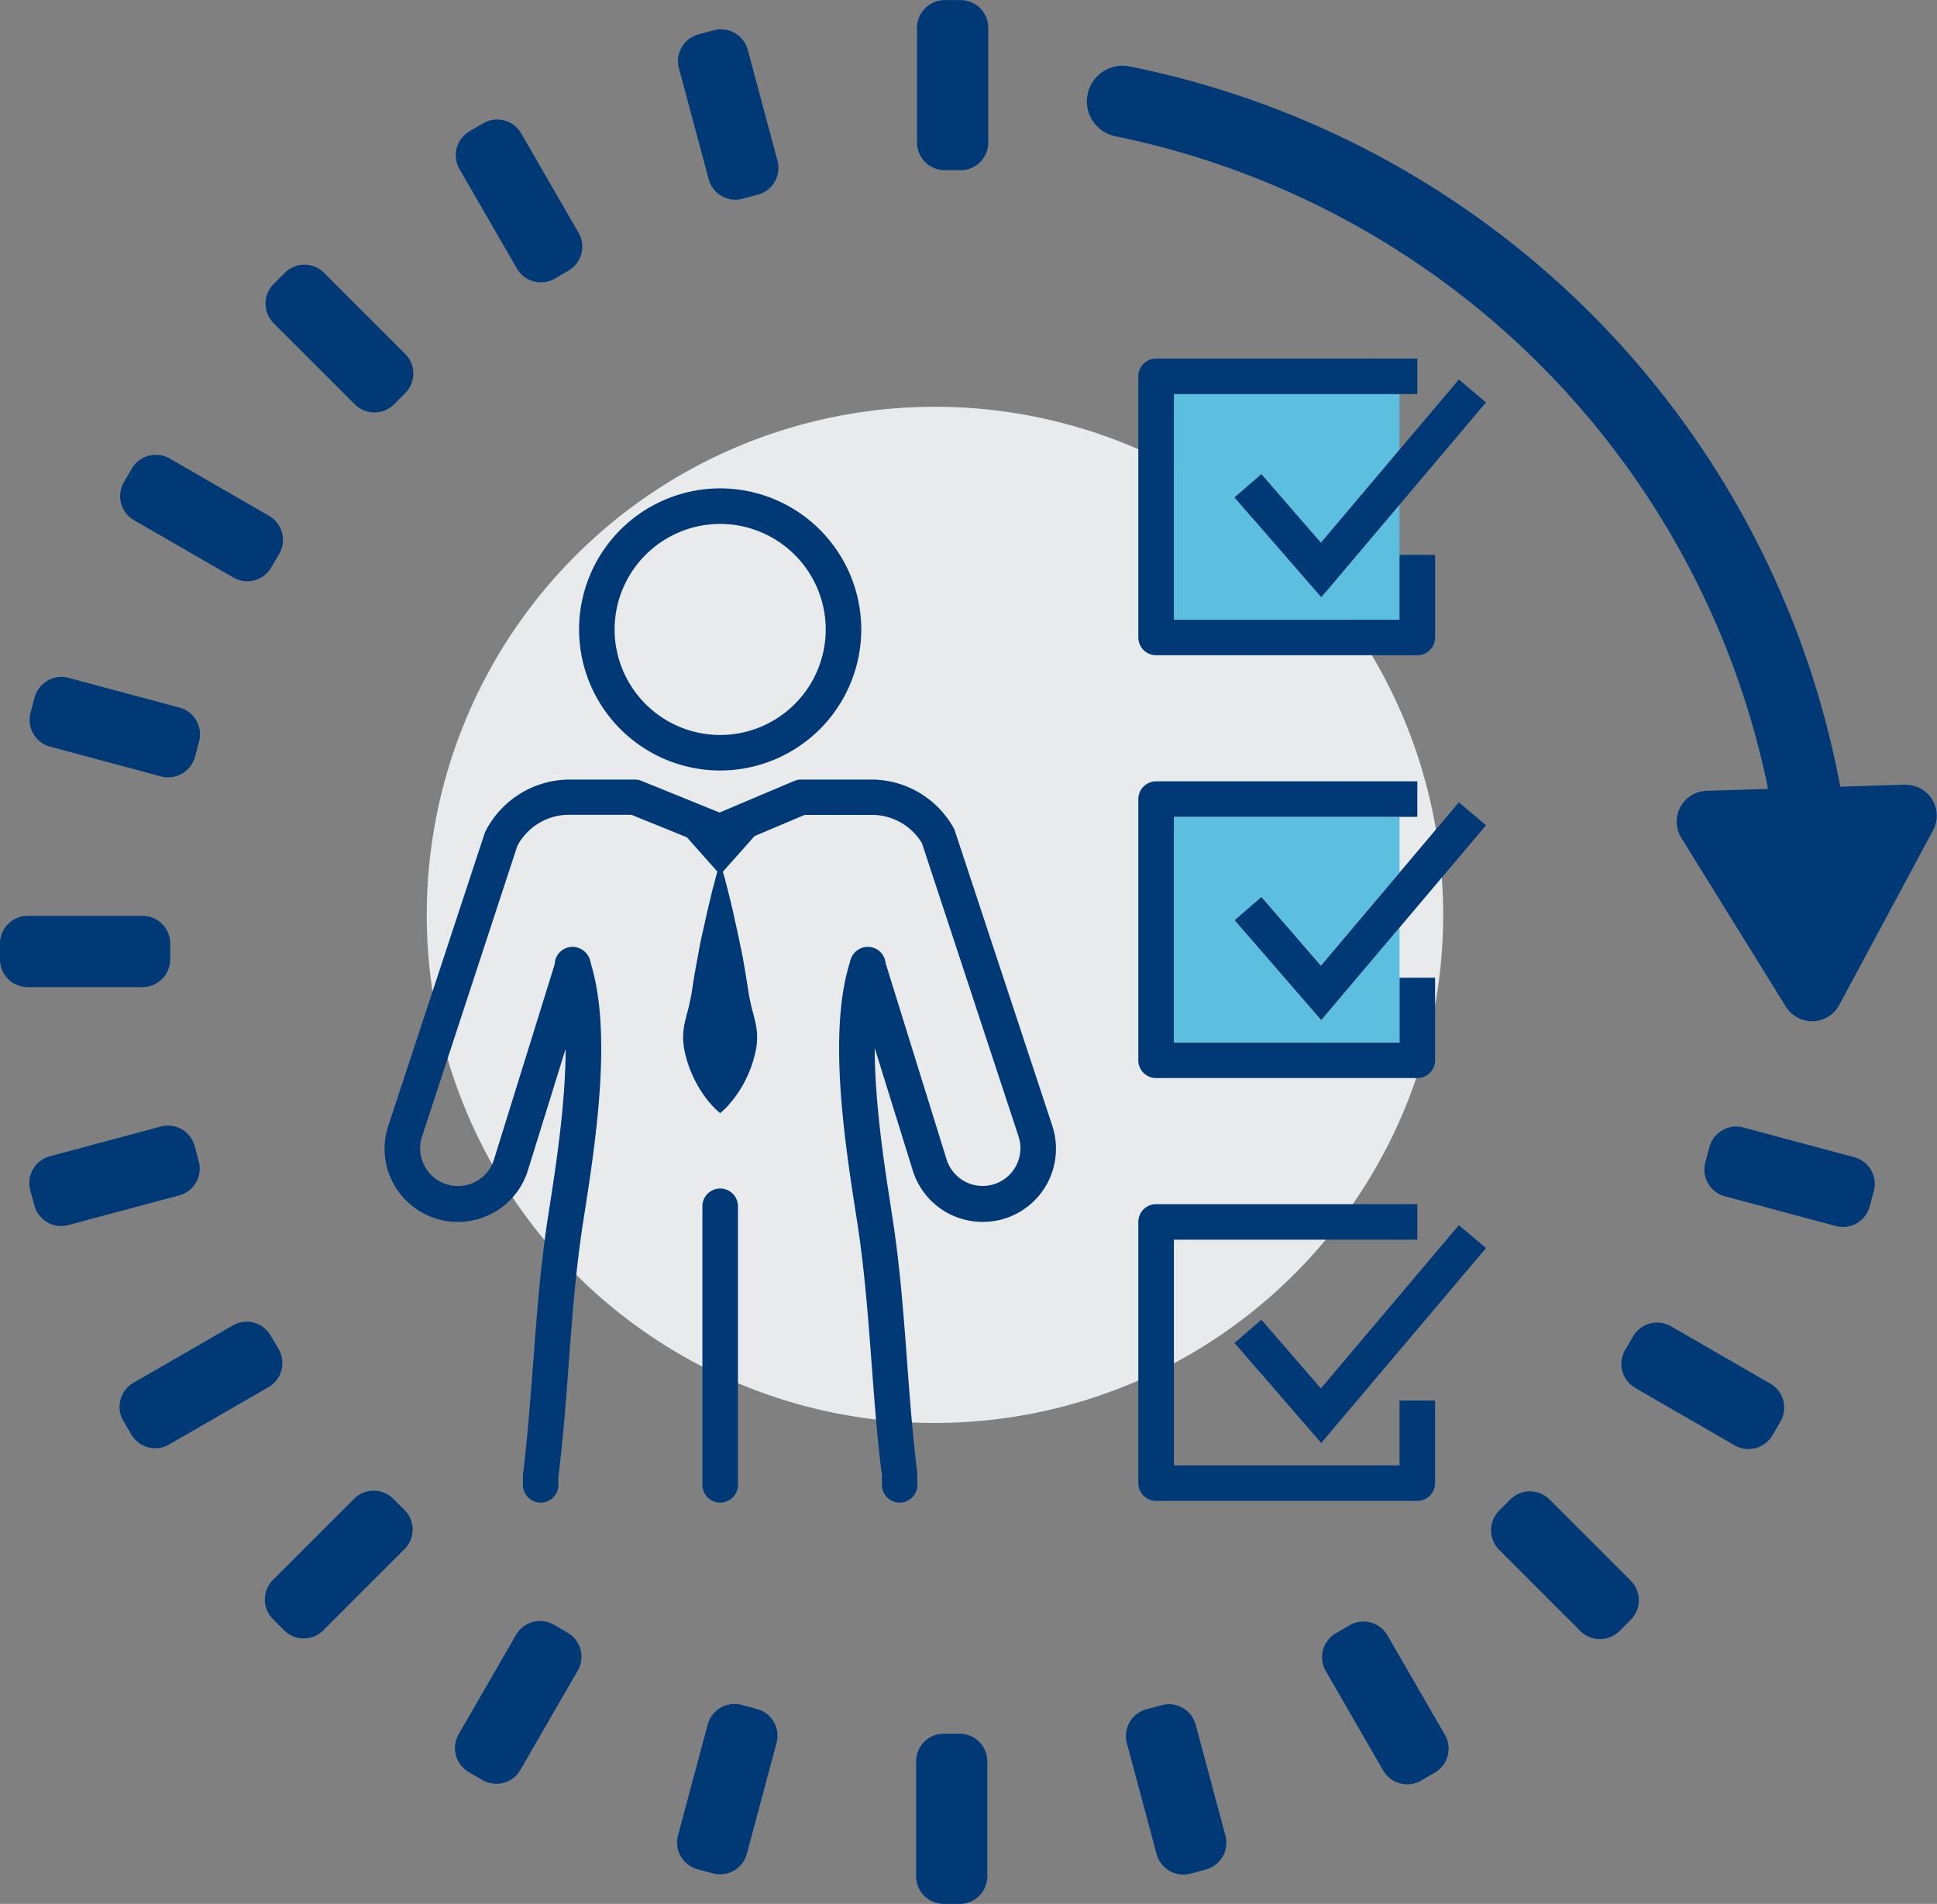 <svg xmlns="http://www.w3.org/2000/svg" xmlns:xlink="http://www.w3.org/1999/xlink" width="72.668" height="71.443" viewBox="0 0 72.668 71.443"><rect x="0" y="0" width="72.668" height="71.443" fill="#808080" stroke="none"/><defs><clipPath id="a"><rect width="41.328" height="42.931" fill="none"/></clipPath><clipPath id="b"><rect width="72.668" height="71.443" transform="translate(0 0)" fill="#003976"/></clipPath></defs><g transform="translate(14.42 13.455)"><g transform="translate(0 0)"><g clip-path="url(#a)"><path d="M50.048,32.636A19.066,19.066,0,1,1,30.981,13.57,19.066,19.066,0,0,1,50.048,32.636" transform="translate(-10.326 -11.761)" fill="#e9eaeb"/><path d="M222.149,137.465h8.466v-4.318l-2.939,3.479-3.253-3.751L225.43,132l2.232,2.574,2.952-3.495V129h-8.466Z" transform="translate(-192.53 -111.8)" fill="#5cbfdf"/><path d="M227.662,15.576l2.952-3.494V10h-8.466v8.466h8.466V14.147l-2.939,3.479-3.253-3.751L225.43,13Z" transform="translate(-192.529 -8.667)" fill="#5cbfdf"/><path d="M0,23.5Z" transform="translate(29.586 18.061)" fill="#fff"/><g transform="translate(-0.001 4.871)"><path d="M-4.333,6.786A.667.667,0,0,1-5,6.119V-4.333A.667.667,0,0,1-4.333-5a.667.667,0,0,1,.667.667V6.119A.667.667,0,0,1-4.333,6.786Z" transform="translate(16.932 31.273)" fill="#003976"/><path d="M.294-5A5.3,5.3,0,0,1,5.587.294,5.3,5.3,0,0,1,.294,5.587,5.3,5.3,0,0,1-5,.294,5.3,5.3,0,0,1,.294-5Zm0,9.254A3.965,3.965,0,0,0,4.254.294a3.965,3.965,0,0,0-3.96-3.96A3.965,3.965,0,0,0-3.667.294,3.965,3.965,0,0,0,.294,4.254Z" transform="translate(12.305 5)" fill="#003976"/><path d="M39.648,186.592a.667.667,0,0,1-.667-.667v-.359c.178-1.475.285-2.9.388-4.271.133-1.768.27-3.6.55-5.405l.041-.264c.388-2.49,1.036-6.658.258-8.984a.667.667,0,1,1,1.264-.423c.881,2.634.227,6.833-.206,9.612l-.041.264c-.273,1.757-.408,3.558-.538,5.3-.1,1.391-.212,2.829-.389,4.254l.005.277A.667.667,0,0,1,39.648,186.592Z" transform="translate(-33.782 -148.533)" fill="#003976"/><path d="M87.15,134.026l-1.333,1.5-1.333-1.5Z" transform="translate(-73.218 -121.027)" fill="#003976"/><path d="M85.58,144.389s.041.138.1.38c.033.121.07.267.11.436s.09.358.135.565l.149.669c.054.237.1.487.157.746s.1.526.147.8.088.548.132.824a8.044,8.044,0,0,0,.184.824c.033.136.069.271.094.4a2.756,2.756,0,0,1,.044.394,2.671,2.671,0,0,1-.093.746,4.251,4.251,0,0,1-.226.669,4.385,4.385,0,0,1-.591,1c-.046.06-.1.114-.136.161s-.075.087-.109.119c-.062.065-.1.1-.1.1l-.133.117-.133-.117s-.039-.035-.1-.1c-.034-.032-.069-.072-.109-.119s-.09-.1-.136-.161a4.385,4.385,0,0,1-.591-1,4.249,4.249,0,0,1-.226-.669,2.67,2.67,0,0,1-.093-.746,2.755,2.755,0,0,1,.044-.394c.025-.133.061-.268.094-.4a8.005,8.005,0,0,0,.184-.824c.044-.276.083-.552.132-.824s.1-.539.147-.8.1-.509.157-.746l.149-.669c.045-.207.1-.4.135-.565s.077-.315.11-.436c.063-.242.1-.38.1-.38l.039-.133h.189Z" transform="translate(-72.847 -129.894)" fill="#003976"/><path d="M130.215,186.592a.667.667,0,0,1-.667-.667v-.359c-.172-1.343-.28-2.781-.384-4.171-.131-1.742-.266-3.544-.538-5.3l-.041-.264c-.433-2.779-1.086-6.979-.205-9.612a.667.667,0,1,1,1.264.423c-.778,2.326-.129,6.494.258,8.984l.041.264c.281,1.809.418,3.637.55,5.405.1,1.375.21,2.8.383,4.189l.005.442A.667.667,0,0,1,130.215,186.592Z" transform="translate(-110.882 -148.533)" fill="#003976"/><path d="M22.43,135.047a2.74,2.74,0,0,1-2.617-1.934l-2.33-7.5a.667.667,0,1,1,1.273-.4l2.33,7.5a1.415,1.415,0,1,0,2.7-.863l-3.627-11.015a2.2,2.2,0,0,0-1.9-1.061H15.76l-2.928,1.239a.667.667,0,0,1-.51,0l-3.065-1.243H6.926a2.2,2.2,0,0,0-1.947,1.167L1.4,131.854a1.415,1.415,0,1,0,2.7.863l2.331-7.5a.667.667,0,1,1,1.273.4l-2.33,7.5a2.749,2.749,0,0,1-5.043.49,2.723,2.723,0,0,1-.192-2.166l3.627-11.015a3.557,3.557,0,0,1,3.168-1.977H9.386a.664.664,0,0,1,.251.049l2.929,1.188,2.8-1.184a.674.674,0,0,1,.26-.053h2.628a3.535,3.535,0,0,1,3.122,1.872l3.673,11.121a2.749,2.749,0,0,1-1.9,3.514A2.775,2.775,0,0,1,22.43,135.047Z" transform="translate(0.01 -107.522)" fill="#003976"/></g><path d="M222.615,11.132h-9.8a.667.667,0,0,1-.667-.667V.666A.667.667,0,0,1,212.816,0h9.8V1.333h-9.133V9.8h8.466V7.366h1.333v3.1A.667.667,0,0,1,222.615,11.132Z" transform="translate(-183.863 0)" fill="#003976"/><path d="M242.458,14.046,239.205,10.3l1.007-.874L242.445,12l5.176-6.127,1.018.86Z" transform="translate(-207.311 -5.087)" fill="#003976"/><path d="M222.615,130.132h-9.8a.667.667,0,0,1-.667-.667v-9.8a.667.667,0,0,1,.667-.667h9.8v1.333h-9.133V128.8h8.466v-2.433h1.333v3.1A.667.667,0,0,1,222.615,130.132Z" transform="translate(-183.863 -103.133)" fill="#003976"/><path d="M242.458,133.046l-3.253-3.751,1.007-.874L242.445,131l5.176-6.127,1.018.861Z" transform="translate(-207.311 -108.22)" fill="#003976"/><path d="M222.615,249.132h-9.8a.667.667,0,0,1-.667-.667v-9.8a.667.667,0,0,1,.667-.667h9.8v1.333h-9.133V247.8h8.466v-2.433h1.333v3.1A.667.667,0,0,1,222.615,249.132Z" transform="translate(-183.863 -206.267)" fill="#003976"/><path d="M242.458,252.046l-3.253-3.751,1.007-.874L242.445,250l5.176-6.127,1.018.861Z" transform="translate(-207.311 -211.354)" fill="#003976"/></g></g></g><g clip-path="url(#b)"><path d="M1061.507,699.241l-4.16-1.115a1.04,1.04,0,0,0-1.273.735l-.154.574a1.039,1.039,0,0,0,.735,1.273l4.16,1.115a1.04,1.04,0,0,0,1.273-.735l.154-.574a1.04,1.04,0,0,0-.735-1.273" transform="translate(-991.944 -655.817)" fill="#003976"/><path d="M1010.107,821.823l-3.73-2.153a1.04,1.04,0,0,0-1.42.38l-.3.514a1.04,1.04,0,0,0,.381,1.42l3.73,2.154a1.04,1.04,0,0,0,1.42-.381l.3-.514a1.04,1.04,0,0,0-.381-1.42" transform="translate(-943.691 -769.902)" fill="#003976"/><path d="M925.927,924.455a1.039,1.039,0,0,0-1.47,0l-.42.42a1.04,1.04,0,0,0,0,1.47l3.045,3.045a1.039,1.039,0,0,0,1.47,0l.42-.42a1.039,1.039,0,0,0,0-1.47Z" transform="translate(-867.795 -868.188)" fill="#003976"/><path d="M821.472,1005.335a1.04,1.04,0,0,0-1.42-.381l-.514.3a1.04,1.04,0,0,0-.38,1.42l2.154,3.73a1.04,1.04,0,0,0,1.42.381l.514-.3a1.04,1.04,0,0,0,.381-1.42Z" transform="translate(-769.42 -943.967)" fill="#003976"/><path d="M700.136,1056.807a1.039,1.039,0,0,0-1.273-.735l-.574.154a1.039,1.039,0,0,0-.735,1.273l1.115,4.16a1.04,1.04,0,0,0,1.273.735l.574-.154a1.04,1.04,0,0,0,.735-1.273Z" transform="translate(-655.279 -992.086)" fill="#003976"/><path d="M569.155,1074.324h-.594a1.04,1.04,0,0,0-1.039,1.04v4.307a1.04,1.04,0,0,0,1.039,1.04h.594a1.04,1.04,0,0,0,1.039-1.04v-4.307a1.039,1.039,0,0,0-1.039-1.04" transform="translate(-533.154 -1009.267)" fill="#003976"/><path d="M422.459,1056.07l-.574-.154a1.04,1.04,0,0,0-1.273.735l-1.115,4.16a1.04,1.04,0,0,0,.735,1.273l.574.154a1.04,1.04,0,0,0,1.273-.735l1.115-4.16a1.04,1.04,0,0,0-.735-1.273" transform="translate(-394.061 -991.94)" fill="#003976"/><path d="M286.08,1004.954l-.515-.3a1.039,1.039,0,0,0-1.42.38l-2.153,3.73a1.04,1.04,0,0,0,.38,1.42l.515.3a1.039,1.039,0,0,0,1.42-.38l2.153-3.73a1.04,1.04,0,0,0-.381-1.42" transform="translate(-264.785 -943.687)" fill="#003976"/><path d="M168.888,924.032a1.04,1.04,0,0,0-1.47,0l-3.045,3.045a1.04,1.04,0,0,0,0,1.47l.42.42a1.04,1.04,0,0,0,1.47,0l3.045-3.046a1.039,1.039,0,0,0,0-1.47Z" transform="translate(-154.133 -867.79)" fill="#003976"/><path d="M80.092,820.047l-.3-.514a1.04,1.04,0,0,0-1.42-.381l-3.73,2.154a1.04,1.04,0,0,0-.381,1.42l.3.514a1.04,1.04,0,0,0,1.42.381l3.73-2.153a1.04,1.04,0,0,0,.381-1.42" transform="translate(-69.637 -769.416)" fill="#003976"/><path d="M24.522,698.858l-.154-.574a1.04,1.04,0,0,0-1.273-.735l-4.16,1.115a1.04,1.04,0,0,0-.735,1.273l.154.574a1.04,1.04,0,0,0,1.273.735l4.16-1.115a1.039,1.039,0,0,0,.735-1.273" transform="translate(-17.064 -655.275)" fill="#003976"/><path d="M6.386,569.151v-.594a1.04,1.04,0,0,0-1.04-1.04H1.04A1.04,1.04,0,0,0,0,568.557v.594a1.04,1.04,0,0,0,1.04,1.04H5.346a1.04,1.04,0,0,0,1.04-1.04" transform="translate(0 -533.15)" fill="#003976"/><path d="M19.09,422.076l4.16,1.115a1.039,1.039,0,0,0,1.273-.735l.154-.574a1.04,1.04,0,0,0-.735-1.273l-4.16-1.115a1.04,1.04,0,0,0-1.273.735l-.154.574a1.04,1.04,0,0,0,.735,1.273" transform="translate(-17.209 -394.057)" fill="#003976"/><path d="M74.944,284.3l3.73,2.153a1.04,1.04,0,0,0,1.42-.38l.3-.514a1.04,1.04,0,0,0-.381-1.42l-3.73-2.153a1.039,1.039,0,0,0-1.42.38l-.3.514a1.04,1.04,0,0,0,.381,1.42" transform="translate(-69.918 -264.781)" fill="#003976"/><path d="M167.84,169.3a1.04,1.04,0,0,0,1.47,0l.42-.42a1.04,1.04,0,0,0,0-1.47l-3.045-3.045a1.039,1.039,0,0,0-1.47,0l-.42.42a1.04,1.04,0,0,0,0,1.47Z" transform="translate(-154.529 -154.128)" fill="#003976"/><path d="M284.663,79.707a1.04,1.04,0,0,0,1.42.381l.514-.3a1.04,1.04,0,0,0,.38-1.42l-2.153-3.73a1.039,1.039,0,0,0-1.42-.381l-.514.3a1.04,1.04,0,0,0-.381,1.42Z" transform="translate(-265.271 -69.632)" fill="#003976"/><path d="M421.189,23.783a1.04,1.04,0,0,0,1.273.735l.574-.154a1.039,1.039,0,0,0,.735-1.273l-1.115-4.16a1.04,1.04,0,0,0-1.273-.735l-.574.154a1.04,1.04,0,0,0-.735,1.273Z" transform="translate(-394.603 -17.06)" fill="#003976"/><path d="M569.158,6.382h.594a1.04,1.04,0,0,0,1.04-1.04V1.036A1.04,1.04,0,0,0,569.753,0h-.594a1.04,1.04,0,0,0-1.04,1.04V5.342a1.04,1.04,0,0,0,1.04,1.04" transform="translate(-533.716 0.004)" fill="#003976"/><path d="M704.081,67.718l-2.435.075a33.917,33.917,0,0,0-26.658-27.027,1.337,1.337,0,0,0-.533,2.621,31.406,31.406,0,0,1,24.484,24.49l-2.307.071a1.158,1.158,0,0,0-.948,1.767l3.923,6.335a1.158,1.158,0,0,0,2-.062l3.525-6.564a1.158,1.158,0,0,0-1.055-1.7" transform="translate(-632.608 -38.273)" fill="#003976"/></g></svg>